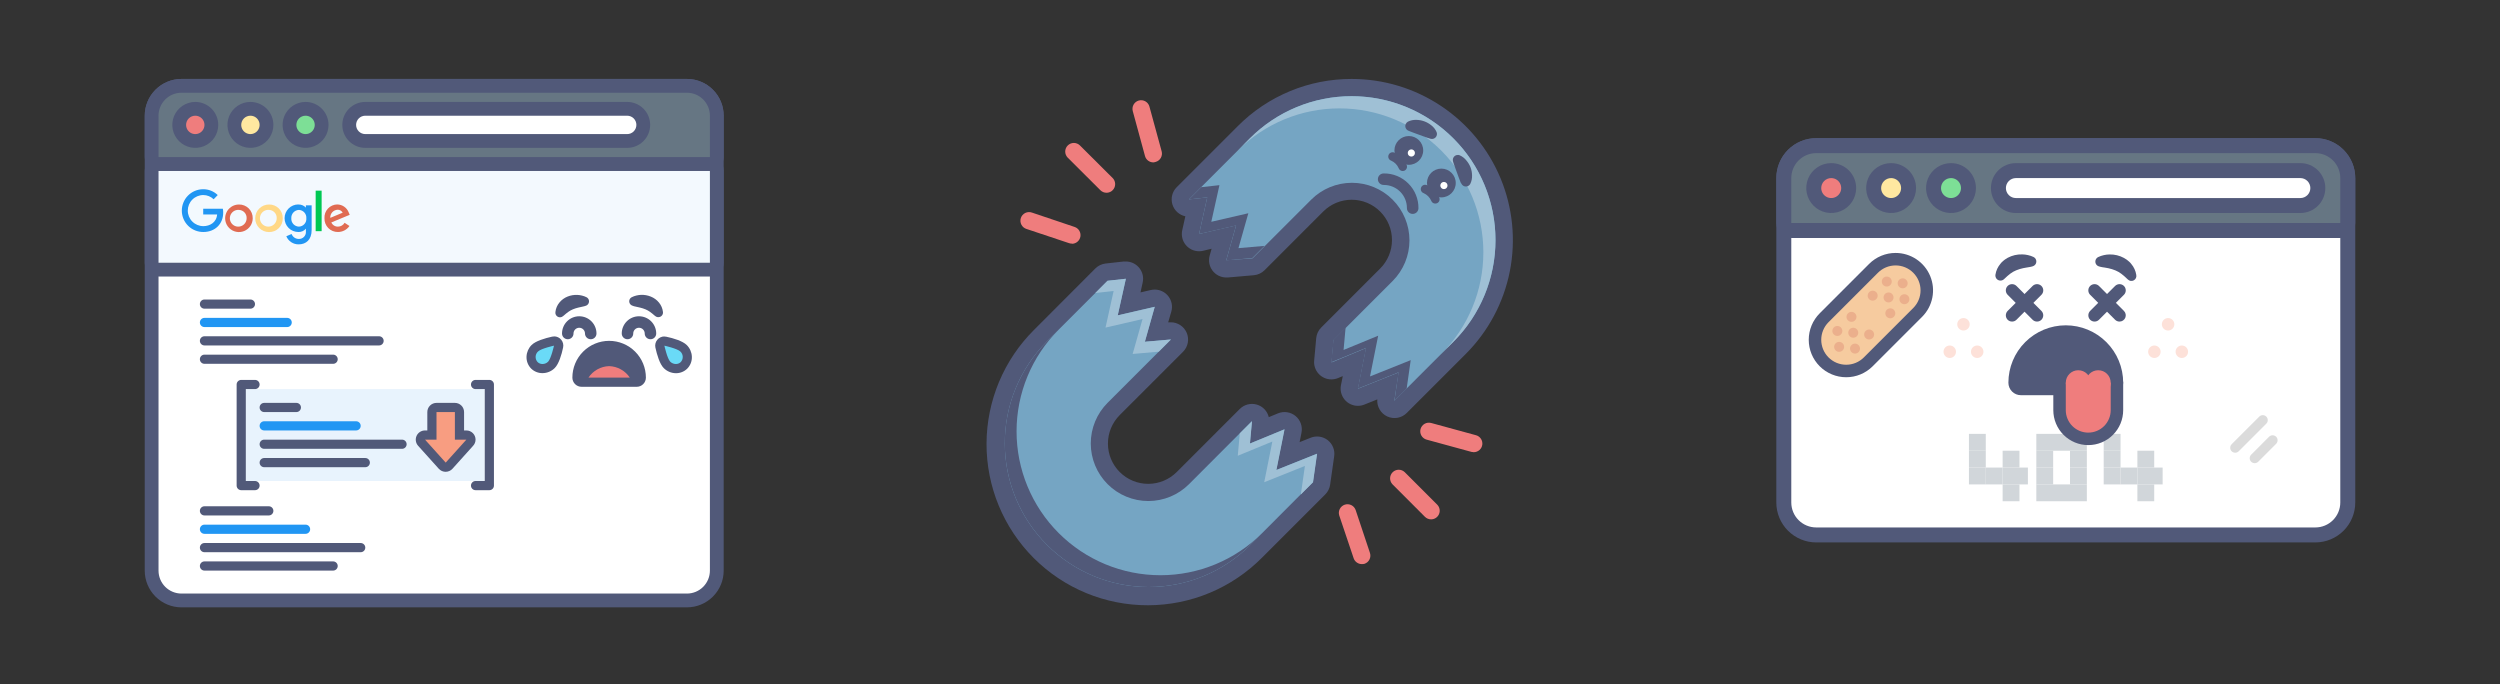 <svg width="760" height="208" viewBox="0 0 760 208" fill="none" xmlns="http://www.w3.org/2000/svg">
<rect x="0" y="0" width="760" height="208" fill="#333333" stroke="none"/>
<mask id="mask0" mask-type="alpha" maskUnits="userSpaceOnUse" x="0" y="0" width="760" height="208">
<rect width="760" height="208" fill="#C4C4C4"/>
</mask>
<g mask="url(#mask0)">
<path d="M423.905 124.476C423.499 124.476 423.098 124.384 422.733 124.205C422.239 123.959 421.836 123.564 421.58 123.075C421.324 122.587 421.229 122.03 421.307 121.485L421.902 117.312L413.749 120.575C413.441 120.702 413.111 120.768 412.778 120.767C412.385 120.775 411.996 120.694 411.638 120.532C411.281 120.369 410.965 120.128 410.713 119.826C410.461 119.525 410.28 119.171 410.183 118.79C410.086 118.41 410.076 118.012 410.153 117.627L411.667 110.069L405.683 112.527C405.27 112.695 404.82 112.754 404.377 112.7C403.934 112.646 403.513 112.48 403.152 112.217C402.791 111.954 402.503 111.604 402.316 111.199C402.128 110.794 402.047 110.348 402.079 109.903L402.692 103.106C402.748 102.494 403.017 101.921 403.453 101.487L421.438 83.485C424.053 80.661 425.472 76.934 425.397 73.087C425.321 69.239 423.757 65.571 421.033 62.852C418.309 60.134 414.637 58.577 410.789 58.51C406.942 58.442 403.218 59.869 400.4 62.49L382.554 80.335C382.119 80.773 381.542 81.042 380.927 81.097L373.002 81.735H372.775C372.37 81.734 371.971 81.639 371.609 81.459C371.248 81.278 370.932 81.016 370.689 80.693C370.445 80.371 370.279 79.996 370.203 79.599C370.128 79.201 370.146 78.792 370.255 78.402L372.005 72.06L365.112 73.687C364.68 73.786 364.231 73.774 363.805 73.653C363.379 73.531 362.992 73.304 362.677 72.993C362.363 72.681 362.133 72.295 362.008 71.87C361.883 71.446 361.867 70.996 361.962 70.564L363.642 63.015L361.726 63.225H361.429C360.914 63.219 360.413 63.063 359.987 62.775C359.561 62.486 359.229 62.079 359.032 61.604C358.835 61.129 358.783 60.606 358.881 60.101C358.979 59.596 359.223 59.131 359.583 58.764L378.137 40.201C386.837 31.501 398.637 26.613 410.941 26.613C423.245 26.613 435.045 31.501 443.745 40.201C452.445 48.901 457.332 60.701 457.332 73.005C457.332 85.309 452.445 97.109 443.745 105.809L425.768 123.724C425.522 123.966 425.231 124.157 424.911 124.286C424.592 124.415 424.25 124.48 423.905 124.476V124.476Z" fill="#75A5C3"/>
<path d="M410.915 29.249C419.563 29.254 428.017 31.823 435.205 36.632C442.394 41.441 447.996 48.273 451.303 56.264C454.61 64.256 455.473 73.049 453.784 81.531C452.094 90.013 447.928 97.804 441.811 103.919L423.87 121.852L425.191 113.227L412.822 118.178L415.288 105.809L404.791 110.183L405.412 103.377L423.354 85.435C426.634 82.154 428.477 77.703 428.476 73.063C428.475 68.423 426.631 63.973 423.349 60.692C420.068 57.412 415.617 55.569 410.977 55.57C406.337 55.571 401.887 57.415 398.606 60.697L380.761 78.542L372.775 79.111L375.775 68.508L364.525 71.133L367.001 59.997L361.437 60.618L379.991 42.055C384.048 37.989 388.868 34.764 394.175 32.566C399.482 30.369 405.171 29.241 410.915 29.249V29.249ZM410.915 24C404.48 23.984 398.106 25.243 392.162 27.706C386.217 30.168 380.82 33.785 376.282 38.346L357.72 56.909C357.052 57.577 356.577 58.413 356.345 59.329C356.113 60.245 356.132 61.206 356.401 62.112C356.67 63.017 357.178 63.834 357.872 64.474C358.566 65.115 359.42 65.557 360.344 65.753L359.399 69.996C359.229 70.763 359.233 71.559 359.412 72.324C359.59 73.09 359.938 73.805 360.43 74.418C360.922 75.031 361.546 75.526 362.255 75.866C362.963 76.206 363.739 76.382 364.525 76.381C364.923 76.381 365.319 76.337 365.706 76.25L368.331 75.612L367.745 77.685C367.525 78.464 367.488 79.283 367.637 80.078C367.786 80.873 368.117 81.623 368.604 82.27C369.091 82.916 369.721 83.441 370.444 83.803C371.168 84.166 371.965 84.356 372.775 84.359C372.926 84.368 373.078 84.368 373.229 84.359L381.155 83.668C382.387 83.564 383.542 83.028 384.418 82.155L402.254 64.31C404.551 62.013 407.666 60.722 410.915 60.722C414.163 60.722 417.278 62.013 419.575 64.31C421.872 66.606 423.162 69.722 423.162 72.97C423.162 76.218 421.872 79.333 419.575 81.63L401.642 99.572C400.774 100.44 400.239 101.586 400.129 102.808L399.508 109.605C399.44 110.334 399.526 111.068 399.76 111.762C399.994 112.455 400.37 113.092 400.864 113.632C401.358 114.171 401.96 114.601 402.63 114.895C403.3 115.188 404.024 115.338 404.756 115.335C405.444 115.336 406.125 115.199 406.759 114.933L408.203 114.338L407.652 117.093C407.499 117.855 407.517 118.642 407.705 119.396C407.893 120.15 408.247 120.853 408.74 121.454C409.233 122.055 409.853 122.539 410.556 122.871C411.259 123.203 412.027 123.375 412.804 123.374C413.47 123.375 414.129 123.247 414.746 122.998L418.7 121.415C418.613 122.486 418.858 123.558 419.4 124.486C419.942 125.415 420.757 126.154 421.733 126.604C422.709 127.054 423.799 127.194 424.858 127.005C425.916 126.815 426.89 126.305 427.649 125.544L445.582 107.611C452.429 100.757 457.09 92.027 458.977 82.525C460.863 73.022 459.889 63.174 456.178 54.225C452.468 45.276 446.187 37.628 438.13 32.248C430.074 26.868 420.602 23.998 410.915 24V24Z" fill="#515979"/>
<g style="mix-blend-mode:soft-light">
<g style="mix-blend-mode:soft-light">
<path d="M379.493 64.826L368.234 67.424L370.71 56.288L365.147 56.909L361.438 60.618L367.001 59.997L364.525 71.133L375.775 68.543L372.775 79.146L380.7 78.463L384.418 74.746L376.492 75.437L379.493 64.826Z" fill="#515979"/>
</g>
</g>
<g style="mix-blend-mode:soft-light">
<g style="mix-blend-mode:soft-light">
<path d="M416.487 114.434L418.962 102.056L408.448 106.386L409.06 99.589L405.351 103.298L404.73 110.104L415.245 105.774L412.778 118.143L425.147 113.192L423.905 121.852L427.623 118.143L428.856 109.483L416.487 114.434Z" fill="#515979"/>
</g>
</g>
<path d="M441.811 42.055C433.609 33.853 422.484 29.245 410.884 29.245C399.284 29.245 388.159 33.853 379.956 42.055L376.247 45.773C384.45 37.566 395.577 32.953 407.18 32.95C418.783 32.947 429.913 37.553 438.12 45.756C446.327 53.958 450.94 65.085 450.943 76.688C450.946 88.292 446.34 99.421 438.137 107.628L441.811 103.919C445.874 99.858 449.097 95.035 451.296 89.728C453.494 84.421 454.626 78.732 454.626 72.987C454.626 67.243 453.494 61.554 451.296 56.247C449.097 50.939 445.874 46.117 441.811 42.055Z" fill="#9FC0D5"/>
<path d="M349.086 181.205C339.914 181.21 330.946 178.494 323.318 173.401C315.69 168.308 309.744 161.067 306.232 152.594C302.721 144.12 301.801 134.796 303.59 125.8C305.379 116.804 309.796 108.541 316.282 102.056L334.836 83.485C335.257 83.063 335.809 82.798 336.402 82.732L341.965 82.111H342.262C342.631 82.112 342.995 82.19 343.331 82.341C343.667 82.492 343.968 82.711 344.213 82.986C344.492 83.298 344.692 83.671 344.797 84.076C344.902 84.481 344.909 84.905 344.817 85.313L343.251 92.381L350.45 90.728C350.893 90.626 351.355 90.641 351.791 90.771C352.226 90.901 352.62 91.143 352.935 91.471C353.248 91.8 353.47 92.204 353.581 92.644C353.691 93.084 353.685 93.545 353.565 93.982L351.596 100.98L355.734 100.621H355.961C356.473 100.627 356.971 100.781 357.396 101.066C357.821 101.351 358.153 101.754 358.352 102.225C358.551 102.696 358.608 103.215 358.515 103.718C358.423 104.221 358.186 104.686 357.833 105.056L338.588 124.301C337.074 125.648 335.85 127.289 334.993 129.126C334.135 130.962 333.662 132.954 333.602 134.98C333.543 137.005 333.898 139.022 334.646 140.905C335.394 142.789 336.519 144.5 337.952 145.933C339.385 147.366 341.095 148.491 342.979 149.239C344.862 149.986 346.879 150.341 348.905 150.282C350.93 150.222 352.923 149.749 354.759 148.892C356.595 148.034 358.237 146.811 359.583 145.296L378.758 126.121C379.002 125.876 379.293 125.682 379.613 125.55C379.932 125.418 380.275 125.35 380.621 125.351C381.006 125.353 381.385 125.44 381.732 125.605C382.221 125.835 382.628 126.21 382.895 126.68C383.163 127.15 383.279 127.691 383.228 128.229L383.009 130.722L389.518 128.045C389.834 127.914 390.172 127.846 390.515 127.844C391.123 127.848 391.712 128.058 392.186 128.439C392.548 128.745 392.82 129.143 392.974 129.591C393.128 130.039 393.158 130.521 393.06 130.985L391.538 138.604L399.411 135.455C399.721 135.334 400.05 135.272 400.382 135.271C400.76 135.267 401.134 135.345 401.479 135.499C401.824 135.654 402.132 135.881 402.381 136.165C402.63 136.449 402.815 136.783 402.923 137.145C403.031 137.507 403.059 137.889 403.007 138.263L401.773 146.923C401.693 147.486 401.432 148.008 401.03 148.41L381.846 167.629C377.553 171.944 372.448 175.366 366.825 177.696C361.202 180.027 355.172 181.219 349.086 181.205V181.205Z" fill="#75A5C3"/>
<path d="M342.263 84.744L339.787 95.871L351.036 93.247L348.036 103.893L355.961 103.202L336.716 122.447C333.436 125.729 331.593 130.179 331.594 134.819C331.595 137.117 332.048 139.392 332.927 141.514C333.807 143.637 335.096 145.565 336.721 147.19C338.346 148.814 340.275 150.103 342.398 150.981C344.52 151.86 346.796 152.312 349.093 152.312C353.733 152.311 358.183 150.467 361.464 147.185L380.577 128.037L379.956 134.842L390.454 130.512L387.978 142.882L400.347 137.939L399.114 146.599L379.991 165.774C371.777 173.917 360.67 178.475 349.104 178.45C337.537 178.424 326.451 173.818 318.271 165.639C310.092 157.46 305.486 146.374 305.461 134.807C305.436 123.24 309.993 112.134 318.136 103.919L336.69 85.357L342.263 84.744V84.744ZM342.263 79.496H342.131C341.956 79.487 341.781 79.487 341.606 79.496L336.113 80.108C334.928 80.239 333.824 80.77 332.981 81.613L314.427 100.201C309.841 104.742 306.198 110.144 303.706 116.096C301.214 122.049 299.923 128.436 299.906 134.889C299.89 141.343 301.149 147.736 303.611 153.701C306.073 159.666 309.689 165.086 314.252 169.65C318.815 174.213 324.235 177.83 330.2 180.293C336.165 182.756 342.557 184.015 349.011 184C355.464 183.984 361.851 182.694 367.804 180.203C373.757 177.712 379.159 174.069 383.7 169.483L402.875 150.308C403.68 149.504 404.202 148.46 404.362 147.334L405.596 138.674C405.724 137.764 405.611 136.836 405.267 135.984C404.924 135.131 404.363 134.384 403.641 133.816C402.918 133.248 402.059 132.88 401.149 132.749C400.24 132.617 399.312 132.727 398.458 133.067L395.081 134.414L395.65 131.544C395.836 130.613 395.767 129.649 395.449 128.755C395.13 127.86 394.576 127.068 393.843 126.464C393.11 125.86 392.228 125.466 391.289 125.324C390.35 125.182 389.39 125.297 388.512 125.657L385.712 126.812C385.495 125.904 385.039 125.071 384.392 124.398C383.745 123.726 382.93 123.238 382.032 122.984C381.134 122.731 380.184 122.722 379.281 122.958C378.378 123.195 377.554 123.667 376.895 124.328L357.72 143.503C355.423 145.799 352.308 147.09 349.059 147.09C345.811 147.09 342.696 145.799 340.399 143.503C338.102 141.206 336.812 138.091 336.812 134.842C336.812 131.594 338.102 128.479 340.399 126.182L359.644 106.937C360.377 106.203 360.876 105.268 361.079 104.251C361.281 103.233 361.177 102.179 360.78 101.22C360.383 100.262 359.711 99.442 358.849 98.866C357.986 98.289 356.973 97.98 355.935 97.98H355.48H355.13L356.084 94.708C356.304 93.928 356.341 93.107 356.191 92.311C356.041 91.514 355.708 90.763 355.219 90.116C354.73 89.47 354.098 88.945 353.372 88.584C352.647 88.222 351.847 88.034 351.036 88.033C350.639 88.034 350.243 88.078 349.856 88.165L346.715 88.891L347.336 86.056C347.445 85.627 347.501 85.187 347.502 84.744C347.502 83.361 346.957 82.034 345.984 81.051C345.011 80.069 343.689 79.51 342.306 79.496H342.263Z" fill="#515979"/>
<path d="M336.078 99.589L347.327 96.991L344.327 107.602L352.252 106.911L355.961 103.202L348.036 103.893L351.036 93.282L339.787 95.871L342.263 84.744L336.69 85.357L332.981 89.074L338.545 88.453L336.078 99.589Z" fill="#9FC0D5"/>
<path d="M400.4 137.939L388.031 142.881L390.506 130.512L379.991 134.842L380.612 128.037L376.895 131.746L376.282 138.551L386.797 134.221L384.321 146.599L396.691 141.648L395.457 150.308L399.166 146.599L400.4 137.939Z" fill="#9FC0D5"/>
<g style="mix-blend-mode:soft-light">
<g style="mix-blend-mode:soft-light">
<path d="M321.845 162.056C313.643 153.854 309.035 142.729 309.035 131.129C309.035 119.529 313.643 108.404 321.845 100.201L318.136 103.919C309.993 112.134 305.436 123.24 305.461 134.807C305.486 146.374 310.092 157.46 318.271 165.639C326.451 173.818 337.537 178.424 349.104 178.45C360.67 178.475 371.777 173.917 379.991 165.774L383.7 162.056C375.498 170.259 364.373 174.867 352.773 174.867C341.173 174.867 330.048 170.259 321.845 162.056V162.056Z" fill="#515979"/>
</g>
</g>
<path d="M429.451 65.027C428.987 65.027 428.542 64.843 428.214 64.514C427.886 64.186 427.701 63.741 427.701 63.277C427.708 62.354 427.532 61.438 427.184 60.583C426.835 59.728 426.321 58.95 425.67 58.295C425.02 57.639 424.246 57.119 423.393 56.764C422.541 56.409 421.627 56.227 420.703 56.227H420.624C420.16 56.227 419.715 56.042 419.387 55.714C419.059 55.386 418.875 54.941 418.875 54.477C418.875 54.013 419.059 53.568 419.387 53.24C419.715 52.912 420.16 52.728 420.624 52.728C422.019 52.704 423.403 52.964 424.695 53.49C425.986 54.016 427.158 54.798 428.139 55.789C429.128 56.774 429.909 57.947 430.436 59.24C430.964 60.532 431.226 61.917 431.209 63.312C431.2 63.772 431.01 64.209 430.681 64.53C430.352 64.851 429.91 65.029 429.451 65.027Z" fill="#515979"/>
<path d="M434.551 42.082C433.991 41.924 433.501 41.732 433.002 41.548L431.489 40.997L429.976 40.446C429.468 40.271 428.979 40.096 428.445 39.86L428.112 39.72C427.746 39.555 427.458 39.253 427.313 38.878C427.167 38.503 427.175 38.086 427.334 37.717C427.474 37.398 427.718 37.136 428.025 36.973C428.812 36.592 429.68 36.408 430.553 36.439C432.226 36.462 433.842 37.051 435.137 38.11C435.825 38.645 436.369 39.342 436.72 40.14C436.83 40.404 436.864 40.695 436.816 40.978C436.768 41.261 436.641 41.525 436.45 41.738C436.259 41.952 436.011 42.108 435.736 42.187C435.46 42.267 435.168 42.266 434.892 42.187L434.551 42.082Z" fill="#515979"/>
<path d="M444.042 55.492C443.815 54.967 443.64 54.468 443.456 53.961L442.905 52.456L442.354 50.943C442.17 50.436 441.986 49.946 441.82 49.395L441.724 49.045C441.668 48.854 441.649 48.654 441.67 48.456C441.691 48.259 441.751 48.067 441.846 47.892C441.941 47.718 442.069 47.563 442.224 47.438C442.379 47.314 442.557 47.22 442.747 47.164C443.081 47.062 443.441 47.081 443.762 47.217C444.564 47.569 445.264 48.116 445.8 48.809C446.337 49.438 446.763 50.154 447.06 50.926C447.349 51.701 447.5 52.521 447.506 53.349C447.542 54.223 447.358 55.092 446.973 55.877C446.788 56.235 446.468 56.505 446.085 56.628C445.701 56.751 445.284 56.717 444.926 56.533C444.616 56.373 444.371 56.11 444.235 55.789L444.042 55.492Z" fill="#515979"/>
<path d="M436.318 61.886C436.047 61.887 435.782 61.803 435.561 61.646C435.34 61.489 435.174 61.268 435.084 61.012C434.636 59.986 433.818 59.168 432.793 58.72C432.63 58.662 432.48 58.574 432.352 58.458C432.224 58.343 432.12 58.203 432.045 58.048C431.971 57.892 431.928 57.724 431.919 57.552C431.91 57.379 431.935 57.207 431.992 57.045C432.05 56.882 432.138 56.732 432.254 56.604C432.369 56.476 432.508 56.372 432.664 56.297C432.819 56.223 432.988 56.18 433.16 56.171C433.332 56.162 433.505 56.187 433.667 56.244C434.548 56.596 435.348 57.123 436.019 57.794C436.689 58.465 437.217 59.265 437.569 60.146C437.683 60.474 437.663 60.834 437.512 61.148C437.361 61.461 437.092 61.702 436.764 61.816C436.621 61.866 436.47 61.89 436.318 61.886Z" fill="#515979"/>
<path d="M438.172 60.006C440.588 60.006 442.546 58.047 442.546 55.632C442.546 53.216 440.588 51.258 438.172 51.258C435.757 51.258 433.799 53.216 433.799 55.632C433.799 58.047 435.757 60.006 438.172 60.006Z" fill="#515979"/>
<path d="M438.951 57.495C439.555 57.495 440.044 57.006 440.044 56.402C440.044 55.798 439.555 55.308 438.951 55.308C438.347 55.308 437.857 55.798 437.857 56.402C437.857 57.006 438.347 57.495 438.951 57.495Z" fill="white"/>
<path d="M426.424 51.993C426.154 51.991 425.891 51.906 425.67 51.749C425.449 51.593 425.282 51.373 425.191 51.118C424.749 50.094 423.932 49.277 422.908 48.835C422.579 48.719 422.311 48.477 422.16 48.163C422.01 47.849 421.991 47.488 422.107 47.16C422.223 46.831 422.465 46.563 422.779 46.413C423.093 46.263 423.454 46.243 423.782 46.359C424.659 46.709 425.455 47.233 426.121 47.901C426.787 48.569 427.31 49.366 427.658 50.243C427.773 50.573 427.752 50.934 427.602 51.249C427.451 51.564 427.182 51.806 426.853 51.923C426.714 51.967 426.57 51.991 426.424 51.993V51.993Z" fill="#515979"/>
<path d="M428.279 50.103C430.694 50.103 432.653 48.145 432.653 45.729C432.653 43.314 430.694 41.356 428.279 41.356C425.863 41.356 423.905 43.314 423.905 45.729C423.905 48.145 425.863 50.103 428.279 50.103Z" fill="#515979"/>
<path d="M429.048 47.602C429.652 47.602 430.142 47.112 430.142 46.508C430.142 45.904 429.652 45.415 429.048 45.415C428.445 45.415 427.955 45.904 427.955 46.508C427.955 47.112 428.445 47.602 429.048 47.602Z" fill="white"/>
<path d="M448.031 137.467C447.798 137.467 447.566 137.438 447.34 137.379L433.737 133.661C433.399 133.576 433.082 133.424 432.803 133.215C432.525 133.006 432.291 132.743 432.115 132.442C431.939 132.141 431.824 131.808 431.778 131.463C431.732 131.118 431.756 130.766 431.847 130.43C431.938 130.094 432.095 129.779 432.309 129.504C432.524 129.229 432.79 129 433.094 128.829C433.398 128.658 433.733 128.55 434.079 128.51C434.425 128.47 434.776 128.499 435.111 128.596L448.722 132.314C449.332 132.484 449.86 132.869 450.209 133.398C450.558 133.926 450.703 134.563 450.619 135.191C450.535 135.819 450.227 136.395 449.751 136.813C449.275 137.231 448.664 137.463 448.031 137.467V137.467Z" fill="#EF7D7D"/>
<path d="M414.011 171.486C413.465 171.49 412.932 171.324 412.485 171.01C412.038 170.697 411.7 170.252 411.518 169.737L407.144 156.747C406.924 156.085 406.975 155.364 407.287 154.74C407.599 154.117 408.145 153.643 408.806 153.422C409.468 153.202 410.189 153.253 410.813 153.565C411.436 153.877 411.91 154.423 412.13 155.085L416.461 168.075C416.57 168.402 416.614 168.748 416.59 169.092C416.566 169.437 416.474 169.773 416.319 170.082C416.165 170.391 415.951 170.666 415.69 170.892C415.429 171.118 415.126 171.29 414.798 171.399C414.542 171.465 414.276 171.495 414.011 171.486Z" fill="#EF7D7D"/>
<path d="M435.041 157.884C434.345 157.883 433.678 157.606 433.186 157.114L423.293 147.212C422.829 146.714 422.577 146.056 422.589 145.376C422.601 144.696 422.876 144.048 423.357 143.567C423.838 143.086 424.486 142.811 425.166 142.799C425.846 142.787 426.504 143.039 427.002 143.503L436.895 153.396C437.265 153.763 437.517 154.231 437.62 154.741C437.723 155.252 437.671 155.781 437.473 156.262C437.274 156.743 436.936 157.154 436.503 157.443C436.07 157.732 435.561 157.885 435.041 157.884V157.884Z" fill="#EF7D7D"/>
<path d="M350.608 49.368C350.033 49.368 349.474 49.178 349.017 48.829C348.561 48.48 348.231 47.99 348.08 47.435L344.362 33.78C344.179 33.108 344.27 32.391 344.615 31.787C344.96 31.182 345.532 30.74 346.203 30.556C346.875 30.373 347.592 30.464 348.196 30.81C348.801 31.155 349.244 31.726 349.427 32.398L353.145 46.009C353.327 46.681 353.234 47.397 352.888 48.001C352.542 48.605 351.97 49.046 351.299 49.228C351.076 49.305 350.843 49.352 350.608 49.368V49.368Z" fill="#EF7D7D"/>
<path d="M325.869 74.063C325.587 74.063 325.307 74.019 325.038 73.932L312.048 69.602C311.715 69.498 311.406 69.329 311.139 69.104C310.872 68.879 310.653 68.603 310.494 68.292C310.335 67.982 310.239 67.642 310.213 67.294C310.187 66.946 310.23 66.597 310.341 66.266C310.451 65.935 310.627 65.629 310.857 65.367C311.087 65.104 311.367 64.89 311.681 64.738C311.995 64.585 312.336 64.496 312.684 64.477C313.032 64.457 313.381 64.507 313.71 64.624L326.7 68.998C327.288 69.198 327.785 69.6 328.105 70.132C328.424 70.664 328.545 71.292 328.445 71.904C328.346 72.516 328.032 73.074 327.561 73.477C327.089 73.88 326.49 74.104 325.869 74.107V74.063Z" fill="#EF7D7D"/>
<path d="M336.384 58.597C335.69 58.599 335.023 58.325 334.53 57.836L324.592 47.934C324.1 47.441 323.824 46.773 323.825 46.076C323.826 45.38 324.104 44.712 324.597 44.221C325.09 43.729 325.758 43.453 326.454 43.454C327.151 43.454 327.818 43.732 328.31 44.225L338.239 54.118C338.605 54.486 338.855 54.953 338.956 55.462C339.057 55.971 339.005 56.498 338.806 56.977C338.608 57.456 338.272 57.866 337.841 58.154C337.41 58.443 336.903 58.597 336.384 58.597V58.597Z" fill="#EF7D7D"/>
<path d="M703.862 44.276H552.138C546.691 44.276 542.276 48.691 542.276 54.138V152.759C542.276 158.205 546.691 162.621 552.138 162.621H703.862C709.309 162.621 713.724 158.205 713.724 152.759V54.138C713.724 48.691 709.309 44.276 703.862 44.276Z" fill="white"/>
<path d="M703.862 46.552C705.874 46.552 707.804 47.351 709.226 48.774C710.649 50.196 711.448 52.126 711.448 54.138V152.759C711.448 154.771 710.649 156.7 709.226 158.123C707.804 159.546 705.874 160.345 703.862 160.345H552.138C550.126 160.345 548.196 159.546 546.774 158.123C545.351 156.7 544.552 154.771 544.552 152.759V54.138C544.552 52.126 545.351 50.196 546.774 48.774C548.196 47.351 550.126 46.552 552.138 46.552H703.862ZM703.862 42H552.138C548.919 42 545.831 43.279 543.555 45.555C541.279 47.831 540 50.919 540 54.138V152.759C540 155.978 541.279 159.065 543.555 161.341C545.831 163.618 548.919 164.897 552.138 164.897H703.862C707.081 164.897 710.169 163.618 712.445 161.341C714.721 159.065 716 155.978 716 152.759V54.138C716 50.919 714.721 47.831 712.445 45.555C710.169 43.279 707.081 42 703.862 42V42Z" fill="#515979"/>
<path d="M544.552 70.069C543.948 70.069 543.369 69.829 542.942 69.402C542.516 68.976 542.276 68.397 542.276 67.793V54.138C542.276 51.522 543.315 49.014 545.164 47.164C547.014 45.315 549.522 44.276 552.138 44.276H703.862C706.478 44.276 708.986 45.315 710.836 47.164C712.685 49.014 713.724 51.522 713.724 54.138V67.793C713.724 68.397 713.484 68.976 713.058 69.402C712.631 69.829 712.052 70.069 711.448 70.069H544.552Z" fill="#667683"/>
<path d="M703.862 46.552C705.874 46.552 707.804 47.351 709.226 48.774C710.649 50.196 711.448 52.126 711.448 54.138V67.793H544.552V54.138C544.552 52.126 545.351 50.196 546.774 48.774C548.196 47.351 550.126 46.552 552.138 46.552H703.862ZM703.862 42H552.138C548.919 42 545.831 43.279 543.555 45.555C541.279 47.831 540 50.919 540 54.138V67.793C540 69 540.48 70.158 541.333 71.012C542.187 71.865 543.345 72.345 544.552 72.345H711.448C712.655 72.345 713.813 71.865 714.667 71.012C715.52 70.158 716 69 716 67.793V54.138C716 50.919 714.721 47.831 712.445 45.555C710.169 43.279 707.081 42 703.862 42V42Z" fill="#515979"/>
<path d="M612.828 62.483C611.419 62.483 610.068 61.923 609.073 60.927C608.077 59.931 607.517 58.581 607.517 57.172C607.517 55.764 608.077 54.413 609.073 53.417C610.068 52.422 611.419 51.862 612.828 51.862H699.31C700.719 51.862 702.069 52.422 703.065 53.417C704.061 54.413 704.621 55.764 704.621 57.172C704.621 58.581 704.061 59.931 703.065 60.927C702.069 61.923 700.719 62.483 699.31 62.483H612.828Z" fill="white"/>
<path d="M699.31 54.138C700.115 54.138 700.887 54.458 701.456 55.027C702.025 55.596 702.345 56.368 702.345 57.172C702.345 57.977 702.025 58.749 701.456 59.318C700.887 59.887 700.115 60.207 699.31 60.207H612.828C612.023 60.207 611.251 59.887 610.682 59.318C610.113 58.749 609.793 57.977 609.793 57.172C609.793 56.368 610.113 55.596 610.682 55.027C611.251 54.458 612.023 54.138 612.828 54.138H699.31ZM699.31 49.586H612.828C610.816 49.586 608.886 50.385 607.463 51.808C606.041 53.231 605.241 55.16 605.241 57.172C605.241 59.184 606.041 61.114 607.463 62.537C608.886 63.959 610.816 64.759 612.828 64.759H699.31C701.322 64.759 703.252 63.959 704.675 62.537C706.097 61.114 706.897 59.184 706.897 57.172C706.897 55.16 706.097 53.231 704.675 51.808C703.252 50.385 701.322 49.586 699.31 49.586Z" fill="#515979"/>
<path d="M556.69 62.483C559.623 62.483 562 60.105 562 57.172C562 54.24 559.623 51.862 556.69 51.862C553.757 51.862 551.379 54.24 551.379 57.172C551.379 60.105 553.757 62.483 556.69 62.483Z" fill="#EF7D7D"/>
<path d="M556.69 54.138C557.29 54.138 557.877 54.316 558.376 54.649C558.875 54.983 559.263 55.457 559.493 56.011C559.723 56.566 559.783 57.176 559.666 57.764C559.549 58.353 559.26 58.894 558.835 59.318C558.411 59.742 557.87 60.032 557.282 60.149C556.693 60.266 556.083 60.206 555.528 59.976C554.974 59.746 554.5 59.357 554.167 58.858C553.833 58.359 553.655 57.773 553.655 57.172C553.655 56.368 553.975 55.596 554.544 55.027C555.113 54.458 555.885 54.138 556.69 54.138V54.138ZM556.69 49.586C555.189 49.586 553.723 50.031 552.475 50.865C551.227 51.698 550.255 52.883 549.681 54.269C549.107 55.656 548.957 57.181 549.249 58.652C549.542 60.124 550.264 61.476 551.325 62.537C552.386 63.598 553.738 64.32 555.21 64.613C556.681 64.906 558.207 64.755 559.593 64.181C560.979 63.607 562.164 62.635 562.997 61.387C563.831 60.139 564.276 58.673 564.276 57.172C564.276 55.16 563.477 53.231 562.054 51.808C560.631 50.385 558.702 49.586 556.69 49.586Z" fill="#515979"/>
<path d="M574.897 62.483C577.829 62.483 580.207 60.105 580.207 57.172C580.207 54.24 577.829 51.862 574.897 51.862C571.964 51.862 569.586 54.24 569.586 57.172C569.586 60.105 571.964 62.483 574.897 62.483Z" fill="#FFE8A0"/>
<path d="M574.897 54.138C575.497 54.138 576.083 54.316 576.582 54.649C577.081 54.983 577.47 55.457 577.7 56.011C577.93 56.566 577.99 57.176 577.873 57.764C577.756 58.353 577.467 58.894 577.042 59.318C576.618 59.742 576.077 60.032 575.489 60.149C574.9 60.266 574.29 60.206 573.735 59.976C573.181 59.746 572.707 59.357 572.373 58.858C572.04 58.359 571.862 57.773 571.862 57.172C571.862 56.368 572.182 55.596 572.751 55.027C573.32 54.458 574.092 54.138 574.897 54.138V54.138ZM574.897 49.586C573.396 49.586 571.929 50.031 570.682 50.865C569.434 51.698 568.462 52.883 567.888 54.269C567.314 55.656 567.163 57.181 567.456 58.652C567.749 60.124 568.471 61.476 569.532 62.537C570.593 63.598 571.945 64.32 573.417 64.613C574.888 64.906 576.413 64.755 577.8 64.181C579.186 63.607 580.371 62.635 581.204 61.387C582.038 60.139 582.483 58.673 582.483 57.172C582.483 55.16 581.684 53.231 580.261 51.808C578.838 50.385 576.909 49.586 574.897 49.586V49.586Z" fill="#515979"/>
<path d="M593.103 62.483C596.036 62.483 598.414 60.105 598.414 57.172C598.414 54.24 596.036 51.862 593.103 51.862C590.171 51.862 587.793 54.24 587.793 57.172C587.793 60.105 590.171 62.483 593.103 62.483Z" fill="#7DDF96"/>
<path d="M593.103 54.138C593.704 54.138 594.29 54.316 594.789 54.649C595.288 54.983 595.677 55.457 595.907 56.011C596.137 56.566 596.197 57.176 596.08 57.764C595.963 58.353 595.674 58.894 595.249 59.318C594.825 59.742 594.284 60.032 593.695 60.149C593.107 60.266 592.497 60.206 591.942 59.976C591.388 59.746 590.914 59.357 590.58 58.858C590.247 58.359 590.069 57.773 590.069 57.172C590.069 56.368 590.389 55.596 590.958 55.027C591.527 54.458 592.299 54.138 593.103 54.138V54.138ZM593.103 49.586C591.603 49.586 590.136 50.031 588.889 50.865C587.641 51.698 586.669 52.883 586.095 54.269C585.52 55.656 585.37 57.181 585.663 58.652C585.956 60.124 586.678 61.476 587.739 62.537C588.8 63.598 590.152 64.32 591.623 64.613C593.095 64.906 594.62 64.755 596.007 64.181C597.393 63.607 598.578 62.635 599.411 61.387C600.245 60.139 600.69 58.673 600.69 57.172C600.69 55.16 599.89 53.231 598.468 51.808C597.045 50.385 595.115 49.586 593.103 49.586Z" fill="#515979"/>
<path d="M561.241 112.779C559.372 112.774 557.546 112.216 555.992 111.175C554.439 110.135 553.228 108.658 552.511 106.932C551.795 105.205 551.604 103.305 551.965 101.47C552.325 99.636 553.219 97.948 554.535 96.621L569.586 81.57C571.39 79.924 573.759 79.038 576.2 79.095C578.641 79.152 580.966 80.149 582.69 81.877C584.415 83.606 585.406 85.933 585.458 88.374C585.51 90.815 584.618 93.182 582.968 94.982L567.948 110.003C567.069 110.886 566.024 111.586 564.873 112.063C563.721 112.539 562.487 112.783 561.241 112.779V112.779Z" fill="#F6CB9F"/>
<path d="M576.262 80.69C578.274 80.69 580.203 81.49 581.625 82.912V82.912C583.048 84.335 583.847 86.264 583.847 88.276C583.847 90.287 583.048 92.217 581.625 93.639L566.605 108.66C565.182 110.082 563.253 110.881 561.241 110.881C559.23 110.881 557.301 110.082 555.878 108.66V108.66C554.456 107.237 553.657 105.308 553.657 103.297C553.657 101.285 554.456 99.356 555.878 97.933L570.899 82.912C572.321 81.49 574.25 80.69 576.262 80.69V80.69ZM576.262 76.897C574.767 76.893 573.286 77.186 571.905 77.757C570.523 78.329 569.269 79.168 568.213 80.227L553.192 95.248C551.058 97.382 549.858 100.278 549.858 103.297C549.858 106.316 551.058 109.211 553.192 111.346C555.327 113.48 558.222 114.68 561.241 114.68C564.26 114.68 567.156 113.48 569.29 111.346L584.311 96.325C585.903 94.734 586.988 92.705 587.428 90.497C587.867 88.289 587.642 86.001 586.78 83.921C585.918 81.841 584.459 80.063 582.587 78.813C580.714 77.562 578.513 76.896 576.262 76.897V76.897Z" fill="#515979"/>
<path d="M573.577 87.108C574.415 87.108 575.094 86.428 575.094 85.59C575.094 84.752 574.415 84.073 573.577 84.073C572.739 84.073 572.059 84.752 572.059 85.59C572.059 86.428 572.739 87.108 573.577 87.108Z" fill="#EBAF8C"/>
<path d="M578.94 92.479C579.778 92.479 580.457 91.799 580.457 90.962C580.457 90.124 579.778 89.444 578.94 89.444C578.102 89.444 577.423 90.124 577.423 90.962C577.423 91.799 578.102 92.479 578.94 92.479Z" fill="#EBAF8C"/>
<path d="M574.115 91.94C574.953 91.94 575.632 91.261 575.632 90.423C575.632 89.585 574.953 88.906 574.115 88.906C573.277 88.906 572.598 89.585 572.598 90.423C572.598 91.261 573.277 91.94 574.115 91.94Z" fill="#EBAF8C"/>
<path d="M578.409 87.646C579.247 87.646 579.926 86.967 579.926 86.129C579.926 85.291 579.247 84.612 578.409 84.612C577.571 84.612 576.892 85.291 576.892 86.129C576.892 86.967 577.571 87.646 578.409 87.646Z" fill="#EBAF8C"/>
<path d="M569.29 91.401C570.128 91.401 570.808 90.722 570.808 89.884C570.808 89.046 570.128 88.367 569.29 88.367C568.452 88.367 567.773 89.046 567.773 89.884C567.773 90.722 568.452 91.401 569.29 91.401Z" fill="#EBAF8C"/>
<path d="M574.654 96.765C575.492 96.765 576.171 96.085 576.171 95.248C576.171 94.41 575.492 93.73 574.654 93.73C573.816 93.73 573.137 94.41 573.137 95.248C573.137 96.085 573.816 96.765 574.654 96.765Z" fill="#EBAF8C"/>
<path d="M562.85 97.842C563.688 97.842 564.367 97.163 564.367 96.325C564.367 95.487 563.688 94.808 562.85 94.808C562.012 94.808 561.332 95.487 561.332 96.325C561.332 97.163 562.012 97.842 562.85 97.842Z" fill="#EBAF8C"/>
<path d="M568.213 103.206C569.051 103.206 569.73 102.526 569.73 101.688C569.73 100.85 569.051 100.171 568.213 100.171C567.375 100.171 566.696 100.85 566.696 101.688C566.696 102.526 567.375 103.206 568.213 103.206Z" fill="#EBAF8C"/>
<path d="M563.388 102.667C564.226 102.667 564.906 101.988 564.906 101.15C564.906 100.312 564.226 99.632 563.388 99.632C562.55 99.632 561.871 100.312 561.871 101.15C561.871 101.988 562.55 102.667 563.388 102.667Z" fill="#EBAF8C"/>
<path d="M559.094 106.961C559.932 106.961 560.612 106.281 560.612 105.444C560.612 104.606 559.932 103.926 559.094 103.926C558.257 103.926 557.577 104.606 557.577 105.444C557.577 106.281 558.257 106.961 559.094 106.961Z" fill="#EBAF8C"/>
<path d="M558.556 102.128C559.394 102.128 560.073 101.449 560.073 100.611C560.073 99.773 559.394 99.094 558.556 99.094C557.718 99.094 557.039 99.773 557.039 100.611C557.039 101.449 557.718 102.128 558.556 102.128Z" fill="#EBAF8C"/>
<path d="M563.927 107.492C564.765 107.492 565.444 106.812 565.444 105.974C565.444 105.136 564.765 104.457 563.927 104.457C563.089 104.457 562.41 105.136 562.41 105.974C562.41 106.812 563.089 107.492 563.927 107.492Z" fill="#EBAF8C"/>
<path d="M596.897 100.482C597.944 100.482 598.793 99.633 598.793 98.585C598.793 97.538 597.944 96.689 596.897 96.689C595.849 96.689 595 97.538 595 98.585C595 99.633 595.849 100.482 596.897 100.482Z" fill="#FDE1D9"/>
<path d="M601.069 108.827C602.116 108.827 602.966 107.978 602.966 106.93C602.966 105.883 602.116 105.034 601.069 105.034C600.022 105.034 599.172 105.883 599.172 106.93C599.172 107.978 600.022 108.827 601.069 108.827Z" fill="#FDE1D9"/>
<path d="M592.724 108.827C593.772 108.827 594.621 107.978 594.621 106.93C594.621 105.883 593.772 105.034 592.724 105.034C591.677 105.034 590.828 105.883 590.828 106.93C590.828 107.978 591.677 108.827 592.724 108.827Z" fill="#FDE1D9"/>
<path d="M659.103 100.482C660.151 100.482 661 99.633 661 98.585C661 97.538 660.151 96.689 659.103 96.689C658.056 96.689 657.207 97.538 657.207 98.585C657.207 99.633 658.056 100.482 659.103 100.482Z" fill="#FDE1D9"/>
<path d="M663.276 108.827C664.323 108.827 665.172 107.978 665.172 106.93C665.172 105.883 664.323 105.034 663.276 105.034C662.228 105.034 661.379 105.883 661.379 106.93C661.379 107.978 662.228 108.827 663.276 108.827Z" fill="#FDE1D9"/>
<path d="M654.931 108.827C655.978 108.827 656.828 107.978 656.828 106.93C656.828 105.883 655.978 105.034 654.931 105.034C653.884 105.034 653.034 105.883 653.034 106.93C653.034 107.978 653.884 108.827 654.931 108.827Z" fill="#FDE1D9"/>
<path d="M614.345 118.241C613.842 118.241 613.359 118.042 613.004 117.686C612.648 117.33 612.448 116.848 612.448 116.345C612.448 112.22 614.087 108.265 617.003 105.348C619.92 102.432 623.875 100.793 628 100.793C632.125 100.793 636.08 102.432 638.997 105.348C641.913 108.265 643.552 112.22 643.552 116.345C643.552 116.848 643.352 117.33 642.996 117.686C642.641 118.042 642.158 118.241 641.655 118.241H614.345Z" fill="#515979"/>
<path d="M628 102.69C631.622 102.69 635.095 104.128 637.656 106.689C640.217 109.25 641.655 112.723 641.655 116.345H614.345C614.345 112.723 615.784 109.25 618.344 106.689C620.905 104.128 624.378 102.69 628 102.69V102.69ZM628 98.897C623.372 98.897 618.934 100.735 615.662 104.007C612.39 107.279 610.552 111.717 610.552 116.345C610.552 117.351 610.951 118.316 611.663 119.027C612.374 119.738 613.339 120.138 614.345 120.138H641.655C642.661 120.138 643.626 119.738 644.337 119.027C645.049 118.316 645.448 117.351 645.448 116.345C645.448 111.717 643.61 107.279 640.338 104.007C637.066 100.735 632.628 98.897 628 98.897V98.897Z" fill="#515979"/>
<path d="M617.448 81.092C617.106 81.19 616.628 81.221 616.234 81.304C615.839 81.388 615.415 81.448 615.028 81.524C614.301 81.679 613.59 81.9 612.903 82.184C612.276 82.44 611.684 82.776 611.143 83.186C610.53 83.654 609.947 84.16 609.399 84.703L609.163 84.915C608.855 85.185 608.452 85.322 608.043 85.296C607.634 85.271 607.251 85.085 606.979 84.779C606.828 84.604 606.717 84.399 606.655 84.178C606.592 83.956 606.578 83.724 606.615 83.496C606.804 82.275 607.329 81.129 608.132 80.189C608.319 79.93 608.538 79.695 608.784 79.491C609.027 79.286 609.255 79.051 609.543 78.869C609.831 78.687 610.081 78.52 610.355 78.361C611.713 77.637 613.239 77.283 614.777 77.337C615.357 77.346 615.934 77.417 616.499 77.549C617.083 77.676 617.651 77.869 618.191 78.126C618.469 78.259 618.7 78.474 618.853 78.743C619.006 79.011 619.073 79.32 619.046 79.627C619.019 79.934 618.898 80.226 618.701 80.464C618.503 80.701 618.238 80.873 617.941 80.955L617.448 81.092Z" fill="#515979"/>
<path d="M637.862 78.141C638.402 77.885 638.97 77.691 639.554 77.564C640.119 77.432 640.696 77.361 641.276 77.352C642.813 77.313 644.333 77.679 645.683 78.414C645.957 78.573 646.23 78.748 646.495 78.922C646.761 79.097 646.988 79.339 647.254 79.544C647.5 79.748 647.719 79.983 647.906 80.242C648.709 81.183 649.234 82.328 649.423 83.55C649.498 83.87 649.467 84.205 649.334 84.506C649.202 84.807 648.975 85.056 648.688 85.217C648.402 85.378 648.071 85.441 647.745 85.398C647.419 85.354 647.116 85.206 646.882 84.976L646.639 84.756C646.091 84.213 645.508 83.707 644.894 83.239C644.344 82.816 643.739 82.469 643.097 82.207C642.41 81.923 641.699 81.702 640.972 81.547C640.586 81.471 640.214 81.388 639.766 81.327C639.319 81.266 638.894 81.213 638.552 81.114L638.105 80.993C637.717 80.888 637.386 80.634 637.185 80.285C636.985 79.937 636.931 79.523 637.035 79.134C637.094 78.919 637.198 78.719 637.34 78.547C637.483 78.376 637.661 78.237 637.862 78.141Z" fill="#515979"/>
<path d="M644.333 97.759C644.084 97.76 643.837 97.711 643.606 97.616C643.376 97.521 643.167 97.381 642.99 97.205L635.404 89.619C635.048 89.263 634.848 88.779 634.848 88.276C634.848 87.772 635.048 87.289 635.404 86.933C635.76 86.577 636.243 86.377 636.747 86.377C637.251 86.377 637.734 86.577 638.09 86.933L645.676 94.519C645.942 94.785 646.123 95.123 646.196 95.491C646.27 95.859 646.232 96.241 646.089 96.588C645.945 96.935 645.701 97.232 645.389 97.44C645.076 97.648 644.709 97.759 644.333 97.759V97.759Z" fill="#515979"/>
<path d="M636.747 97.759C636.498 97.76 636.251 97.711 636.02 97.616C635.79 97.521 635.58 97.381 635.404 97.205C635.051 96.847 634.853 96.365 634.853 95.862C634.853 95.359 635.051 94.877 635.404 94.519L642.99 86.933C643.346 86.577 643.83 86.377 644.333 86.377C644.837 86.377 645.32 86.577 645.676 86.933C646.032 87.289 646.232 87.772 646.232 88.276C646.232 88.779 646.032 89.263 645.676 89.619L638.09 97.205C637.913 97.381 637.704 97.521 637.474 97.616C637.243 97.711 636.996 97.76 636.747 97.759V97.759Z" fill="#515979"/>
<path d="M619.253 97.759C619.004 97.76 618.757 97.711 618.526 97.616C618.296 97.521 618.087 97.381 617.91 97.205L610.324 89.619C609.968 89.263 609.768 88.779 609.768 88.276C609.768 87.772 609.968 87.289 610.324 86.933C610.68 86.577 611.163 86.377 611.667 86.377C612.171 86.377 612.654 86.577 613.01 86.933L620.596 94.519C620.949 94.877 621.147 95.359 621.147 95.862C621.147 96.365 620.949 96.847 620.596 97.205C620.42 97.381 620.21 97.521 619.98 97.616C619.749 97.711 619.502 97.76 619.253 97.759Z" fill="#515979"/>
<path d="M611.667 97.759C611.418 97.76 611.171 97.711 610.94 97.616C610.71 97.521 610.5 97.381 610.324 97.205C609.971 96.847 609.773 96.365 609.773 95.862C609.773 95.359 609.971 94.877 610.324 94.519L617.91 86.933C618.087 86.757 618.296 86.617 618.526 86.522C618.757 86.426 619.004 86.377 619.253 86.377C619.502 86.377 619.749 86.426 619.98 86.522C620.21 86.617 620.42 86.757 620.596 86.933C620.772 87.109 620.912 87.319 621.008 87.549C621.103 87.78 621.152 88.026 621.152 88.276C621.152 88.525 621.103 88.772 621.008 89.003C620.912 89.233 620.772 89.442 620.596 89.619L613.01 97.205C612.833 97.381 612.624 97.521 612.394 97.616C612.163 97.711 611.916 97.76 611.667 97.759V97.759Z" fill="#515979"/>
<path d="M613.92 137.017H608.799V142.138H613.92V137.017Z" fill="#D1D6DA"/>
<path d="M603.679 137.017H598.558V142.138H603.679V137.017Z" fill="#D1D6DA"/>
<path d="M603.679 131.897H598.558V137.017H603.679V131.897Z" fill="#D1D6DA"/>
<path d="M603.679 142.138H598.558V147.259H603.679V142.138Z" fill="#D1D6DA"/>
<path d="M608.799 142.138H603.679V147.259H608.799V142.138Z" fill="#D1D6DA"/>
<path d="M616.477 142.138H608.799V147.259H616.477V142.138Z" fill="#D1D6DA"/>
<path d="M613.92 147.259H608.799V152.379H613.92V147.259Z" fill="#D1D6DA"/>
<path d="M634.403 137.017H629.282V142.138H634.403V137.017Z" fill="#D1D6DA"/>
<path d="M624.161 137.017H619.041V142.138H624.161V137.017Z" fill="#D1D6DA"/>
<path d="M624.161 142.138H619.041V147.259H624.161V142.138Z" fill="#D1D6DA"/>
<path d="M634.403 147.259H619.041V152.379H634.403V147.259Z" fill="#D1D6DA"/>
<path d="M634.403 131.897H619.041V137.017H634.403V131.897Z" fill="#D1D6DA"/>
<path d="M634.403 142.138H629.282V147.259H634.403V142.138Z" fill="#D1D6DA"/>
<path d="M654.885 137.017H649.765V142.138H654.885V137.017Z" fill="#D1D6DA"/>
<path d="M644.644 137.017H639.523V142.138H644.644V137.017Z" fill="#D1D6DA"/>
<path d="M644.644 131.897H639.523V137.017H644.644V131.897Z" fill="#D1D6DA"/>
<path d="M644.644 142.138H639.523V147.259H644.644V142.138Z" fill="#D1D6DA"/>
<path d="M649.765 142.138H644.644V147.259H649.765V142.138Z" fill="#D1D6DA"/>
<path d="M657.442 142.138H649.765V147.259H657.442V142.138Z" fill="#D1D6DA"/>
<path d="M654.885 147.259H649.765V152.379H654.885V147.259Z" fill="#D1D6DA"/>
<path d="M634.828 133.414C632.514 133.412 630.297 132.492 628.661 130.856C627.025 129.221 626.105 127.003 626.103 124.69V116.345C626.103 115.842 626.303 115.359 626.659 115.004C627.015 114.648 627.497 114.448 628 114.448H641.655C642.158 114.448 642.641 114.648 642.996 115.004C643.352 115.359 643.552 115.842 643.552 116.345V124.69C643.55 127.003 642.63 129.221 640.994 130.856C639.359 132.492 637.141 133.412 634.828 133.414V133.414Z" fill="#EF7D7D"/>
<path d="M641.655 116.345V124.69C641.655 126.5 640.936 128.237 639.655 129.518C638.375 130.798 636.638 131.517 634.828 131.517C633.017 131.517 631.28 130.798 630 129.518C628.719 128.237 628 126.5 628 124.69V116.345H641.655ZM641.655 112.552H628C626.994 112.552 626.029 112.951 625.318 113.663C624.607 114.374 624.207 115.339 624.207 116.345V124.69C624.207 127.506 625.326 130.208 627.318 132.2C629.309 134.191 632.011 135.31 634.828 135.31C637.644 135.31 640.346 134.191 642.338 132.2C644.329 130.208 645.448 127.506 645.448 124.69V116.345C645.448 115.339 645.049 114.374 644.337 113.663C643.626 112.951 642.661 112.552 641.655 112.552Z" fill="#515979"/>
<path d="M631.793 120.138C633.888 120.138 635.586 118.44 635.586 116.345C635.586 114.25 633.888 112.552 631.793 112.552C629.698 112.552 628 114.25 628 116.345C628 118.44 629.698 120.138 631.793 120.138Z" fill="#EF7D7D"/>
<path d="M637.862 120.138C639.957 120.138 641.655 118.44 641.655 116.345C641.655 114.25 639.957 112.552 637.862 112.552C635.767 112.552 634.069 114.25 634.069 116.345C634.069 118.44 635.767 120.138 637.862 120.138Z" fill="#EF7D7D"/>
<path d="M685.42 140.81C685.12 140.811 684.827 140.722 684.578 140.556C684.328 140.39 684.133 140.153 684.018 139.876C683.903 139.6 683.872 139.295 683.93 139.001C683.988 138.707 684.131 138.436 684.343 138.223L689.797 132.769C689.938 132.628 690.106 132.516 690.29 132.44C690.474 132.364 690.671 132.324 690.871 132.324C691.07 132.324 691.268 132.364 691.452 132.44C691.636 132.516 691.803 132.628 691.944 132.769C692.085 132.91 692.197 133.077 692.273 133.261C692.35 133.446 692.389 133.643 692.389 133.842C692.389 134.042 692.35 134.239 692.273 134.423C692.197 134.608 692.085 134.775 691.944 134.916L686.49 140.37C686.205 140.653 685.821 140.811 685.42 140.81Z" fill="#DBDBDB"/>
<path d="M679.495 137.632C679.195 137.632 678.902 137.543 678.653 137.377C678.403 137.211 678.209 136.975 678.093 136.698C677.978 136.421 677.947 136.116 678.005 135.822C678.063 135.528 678.207 135.258 678.418 135.045L686.763 126.7C686.901 126.548 687.069 126.426 687.256 126.34C687.443 126.255 687.645 126.209 687.851 126.204C688.056 126.199 688.26 126.236 688.451 126.313C688.642 126.39 688.815 126.504 688.96 126.65C689.105 126.795 689.219 126.969 689.295 127.16C689.371 127.351 689.407 127.555 689.402 127.761C689.397 127.966 689.349 128.169 689.264 128.355C689.178 128.542 689.055 128.709 688.902 128.847L680.557 137.192C680.275 137.472 679.893 137.63 679.495 137.632Z" fill="#DBDBDB"/>
<path d="M208.825 26.095H55.175C50.16 26.095 46.095 30.16 46.095 35.175V173.46C46.095 178.475 50.16 182.54 55.175 182.54H208.825C213.84 182.54 217.905 178.475 217.905 173.46V35.175C217.905 30.16 213.84 26.095 208.825 26.095Z" fill="white"/>
<path d="M208.825 28.191C210.678 28.191 212.454 28.926 213.764 30.236C215.074 31.546 215.81 33.322 215.81 35.175V173.46C215.81 175.313 215.074 177.089 213.764 178.399C212.454 179.709 210.678 180.444 208.825 180.444H55.175C53.322 180.444 51.546 179.709 50.236 178.399C48.926 177.089 48.191 175.313 48.191 173.46V35.175C48.191 33.322 48.926 31.546 50.236 30.236C51.546 28.926 53.322 28.191 55.175 28.191H208.825ZM208.825 24H55.175C52.211 24 49.369 25.177 47.273 27.273C45.177 29.369 44 32.211 44 35.175V173.46C44 176.424 45.177 179.266 47.273 181.362C49.369 183.458 52.211 184.635 55.175 184.635H208.825C211.789 184.635 214.631 183.458 216.727 181.362C218.823 179.266 220 176.424 220 173.46V35.175C220 32.211 218.823 29.369 216.727 27.273C214.631 25.177 211.789 24 208.825 24V24Z" fill="#515979"/>
<path d="M215.81 49.841H48.191C47.033 49.841 46.095 50.779 46.095 51.937V79.873C46.095 81.03 47.033 81.968 48.191 81.968H215.81C216.967 81.968 217.905 81.03 217.905 79.873V51.937C217.905 50.779 216.967 49.841 215.81 49.841Z" fill="#F3F9FE"/>
<path d="M215.81 51.936V79.873H48.191V51.936H215.81ZM215.81 47.746H48.191C47.079 47.746 46.013 48.188 45.227 48.973C44.441 49.759 44 50.825 44 51.936V79.873C44 80.984 44.441 82.05 45.227 82.836C46.013 83.622 47.079 84.063 48.191 84.063H215.81C216.921 84.063 217.987 83.622 218.773 82.836C219.559 82.05 220 80.984 220 79.873V51.936C220 50.825 219.559 49.759 218.773 48.973C217.987 48.188 216.921 47.746 215.81 47.746Z" fill="#515979"/>
<path d="M48.191 49.841C47.635 49.841 47.102 49.62 46.709 49.228C46.316 48.835 46.095 48.302 46.095 47.746V35.175C46.095 32.767 47.052 30.457 48.755 28.755C50.457 27.052 52.767 26.095 55.175 26.095H208.825C211.233 26.095 213.543 27.052 215.245 28.755C216.948 30.457 217.905 32.767 217.905 35.175V47.746C217.905 48.302 217.684 48.835 217.291 49.228C216.898 49.62 216.365 49.841 215.81 49.841H48.191Z" fill="#667683"/>
<path d="M208.825 28.191C210.678 28.191 212.454 28.926 213.764 30.236C215.074 31.546 215.81 33.322 215.81 35.175V47.746H48.191V35.175C48.191 33.322 48.926 31.546 50.236 30.236C51.546 28.926 53.322 28.191 55.175 28.191H208.825ZM208.825 24H55.175C52.211 24 49.369 25.177 47.273 27.273C45.177 29.369 44 32.211 44 35.175V47.746C44 48.857 44.441 49.923 45.227 50.709C46.013 51.495 47.079 51.937 48.191 51.937H215.81C216.921 51.937 217.987 51.495 218.773 50.709C219.559 49.923 220 48.857 220 47.746V35.175C220 32.211 218.823 29.369 216.727 27.273C214.631 25.177 211.789 24 208.825 24V24Z" fill="#515979"/>
<path d="M111.048 42.857C109.751 42.857 108.507 42.342 107.591 41.425C106.674 40.508 106.159 39.265 106.159 37.968C106.159 36.672 106.674 35.428 107.591 34.511C108.507 33.594 109.751 33.079 111.048 33.079H190.667C191.963 33.079 193.207 33.594 194.124 34.511C195.04 35.428 195.556 36.672 195.556 37.968C195.556 39.265 195.04 40.508 194.124 41.425C193.207 42.342 191.963 42.857 190.667 42.857H111.048Z" fill="white"/>
<path d="M190.667 35.175C191.408 35.175 192.118 35.469 192.642 35.993C193.166 36.517 193.46 37.227 193.46 37.968C193.46 38.709 193.166 39.42 192.642 39.944C192.118 40.468 191.408 40.762 190.667 40.762H111.048C110.307 40.762 109.596 40.468 109.072 39.944C108.548 39.42 108.254 38.709 108.254 37.968C108.254 37.227 108.548 36.517 109.072 35.993C109.596 35.469 110.307 35.175 111.048 35.175H190.667ZM190.667 30.984H111.048C109.195 30.984 107.419 31.72 106.109 33.03C104.799 34.34 104.063 36.116 104.063 37.968C104.063 39.821 104.799 41.597 106.109 42.907C107.419 44.217 109.195 44.952 111.048 44.952H190.667C192.519 44.952 194.295 44.217 195.605 42.907C196.915 41.597 197.651 39.821 197.651 37.968C197.651 36.116 196.915 34.34 195.605 33.03C194.295 31.72 192.519 30.984 190.667 30.984Z" fill="#515979"/>
<path d="M59.365 42.857C62.065 42.857 64.254 40.668 64.254 37.968C64.254 35.268 62.065 33.079 59.365 33.079C56.665 33.079 54.476 35.268 54.476 37.968C54.476 40.668 56.665 42.857 59.365 42.857Z" fill="#EF7D7D"/>
<path d="M59.365 35.175C59.918 35.175 60.458 35.339 60.917 35.645C61.377 35.952 61.735 36.389 61.946 36.899C62.157 37.41 62.213 37.971 62.105 38.513C61.997 39.055 61.731 39.553 61.34 39.944C60.95 40.334 60.452 40.6 59.91 40.708C59.368 40.816 58.806 40.761 58.296 40.549C57.785 40.338 57.349 39.98 57.042 39.52C56.735 39.061 56.571 38.521 56.571 37.968C56.571 37.227 56.866 36.517 57.39 35.993C57.914 35.469 58.624 35.175 59.365 35.175V35.175ZM59.365 30.984C57.984 30.984 56.633 31.394 55.485 32.161C54.336 32.929 53.441 34.019 52.913 35.295C52.384 36.572 52.246 37.976 52.515 39.331C52.785 40.686 53.45 41.93 54.427 42.907C55.403 43.883 56.648 44.549 58.002 44.818C59.357 45.088 60.762 44.949 62.038 44.421C63.314 43.892 64.405 42.997 65.172 41.848C65.94 40.7 66.349 39.35 66.349 37.968C66.349 36.116 65.613 34.34 64.304 33.03C62.994 31.72 61.217 30.984 59.365 30.984Z" fill="#515979"/>
<path d="M76.127 42.857C78.827 42.857 81.016 40.668 81.016 37.968C81.016 35.268 78.827 33.079 76.127 33.079C73.427 33.079 71.238 35.268 71.238 37.968C71.238 40.668 73.427 42.857 76.127 42.857Z" fill="#FFE8A0"/>
<path d="M76.127 35.175C76.68 35.175 77.22 35.339 77.679 35.645C78.138 35.952 78.496 36.389 78.708 36.899C78.919 37.41 78.975 37.971 78.867 38.513C78.759 39.055 78.493 39.553 78.102 39.944C77.712 40.334 77.214 40.6 76.672 40.708C76.13 40.816 75.568 40.761 75.058 40.549C74.547 40.338 74.111 39.98 73.804 39.52C73.497 39.061 73.333 38.521 73.333 37.968C73.333 37.227 73.628 36.517 74.152 35.993C74.675 35.469 75.386 35.175 76.127 35.175V35.175ZM76.127 30.984C74.746 30.984 73.395 31.394 72.247 32.161C71.098 32.929 70.203 34.019 69.674 35.295C69.146 36.572 69.008 37.976 69.277 39.331C69.546 40.686 70.212 41.93 71.189 42.907C72.165 43.883 73.41 44.549 74.764 44.818C76.119 45.088 77.523 44.949 78.8 44.421C80.076 43.892 81.167 42.997 81.934 41.848C82.701 40.7 83.111 39.35 83.111 37.968C83.111 36.116 82.375 34.34 81.066 33.03C79.756 31.72 77.979 30.984 76.127 30.984V30.984Z" fill="#515979"/>
<path d="M92.889 42.857C95.589 42.857 97.778 40.668 97.778 37.968C97.778 35.268 95.589 33.079 92.889 33.079C90.189 33.079 88 35.268 88 37.968C88 40.668 90.189 42.857 92.889 42.857Z" fill="#7DDF96"/>
<path d="M92.889 35.175C93.441 35.175 93.981 35.339 94.441 35.645C94.9 35.952 95.258 36.389 95.47 36.899C95.681 37.41 95.737 37.971 95.629 38.513C95.521 39.055 95.255 39.553 94.864 39.944C94.474 40.334 93.976 40.6 93.434 40.708C92.892 40.816 92.33 40.761 91.82 40.549C91.309 40.338 90.873 39.98 90.566 39.52C90.259 39.061 90.095 38.521 90.095 37.968C90.095 37.227 90.39 36.517 90.913 35.993C91.437 35.469 92.148 35.175 92.889 35.175V35.175ZM92.889 30.984C91.508 30.984 90.157 31.394 89.009 32.161C87.86 32.929 86.965 34.019 86.436 35.295C85.908 36.572 85.769 37.976 86.039 39.331C86.308 40.686 86.974 41.93 87.95 42.907C88.927 43.883 90.172 44.549 91.526 44.818C92.881 45.088 94.285 44.949 95.562 44.421C96.838 43.892 97.929 42.997 98.696 41.848C99.463 40.7 99.873 39.35 99.873 37.968C99.873 36.116 99.137 34.34 97.827 33.03C96.518 31.72 94.741 30.984 92.889 30.984Z" fill="#515979"/>
<path d="M76.127 91.048H62.159C61.387 91.048 60.762 91.673 60.762 92.444C60.762 93.216 61.387 93.841 62.159 93.841H76.127C76.898 93.841 77.524 93.216 77.524 92.444C77.524 91.673 76.898 91.048 76.127 91.048Z" fill="#515979"/>
<path d="M115.238 102.222H62.159C61.387 102.222 60.762 102.848 60.762 103.619C60.762 104.39 61.387 105.016 62.159 105.016H115.238C116.01 105.016 116.635 104.39 116.635 103.619C116.635 102.848 116.01 102.222 115.238 102.222Z" fill="#515979"/>
<path d="M101.27 107.81H62.159C61.387 107.81 60.762 108.435 60.762 109.206C60.762 109.978 61.387 110.603 62.159 110.603H101.27C102.041 110.603 102.667 109.978 102.667 109.206C102.667 108.435 102.041 107.81 101.27 107.81Z" fill="#515979"/>
<path d="M87.302 96.635H62.159C61.387 96.635 60.762 97.26 60.762 98.032C60.762 98.803 61.387 99.428 62.159 99.428H87.302C88.073 99.428 88.698 98.803 88.698 98.032C88.698 97.26 88.073 96.635 87.302 96.635Z" fill="#2196F3"/>
<path d="M81.714 153.905H62.159C61.387 153.905 60.762 154.53 60.762 155.302C60.762 156.073 61.387 156.698 62.159 156.698H81.714C82.486 156.698 83.111 156.073 83.111 155.302C83.111 154.53 82.486 153.905 81.714 153.905Z" fill="#515979"/>
<path d="M109.651 165.079H62.159C61.387 165.079 60.762 165.705 60.762 166.476C60.762 167.248 61.387 167.873 62.159 167.873H109.651C110.422 167.873 111.048 167.248 111.048 166.476C111.048 165.705 110.422 165.079 109.651 165.079Z" fill="#515979"/>
<path d="M101.27 170.667H62.159C61.387 170.667 60.762 171.292 60.762 172.063C60.762 172.835 61.387 173.46 62.159 173.46H101.27C102.041 173.46 102.667 172.835 102.667 172.063C102.667 171.292 102.041 170.667 101.27 170.667Z" fill="#515979"/>
<path d="M92.889 159.492H62.159C61.387 159.492 60.762 160.117 60.762 160.889C60.762 161.66 61.387 162.286 62.159 162.286H92.889C93.66 162.286 94.286 161.66 94.286 160.889C94.286 160.117 93.66 159.492 92.889 159.492Z" fill="#2196F3"/>
<path d="M67.746 63.446H61.775V65.206H66.007C65.797 67.686 63.737 68.747 61.816 68.747C60.562 68.747 59.36 68.249 58.473 67.362C57.586 66.476 57.088 65.273 57.088 64.019C57.088 62.765 57.586 61.562 58.473 60.676C59.36 59.789 60.562 59.291 61.816 59.291C62.987 59.303 64.109 59.763 64.952 60.576L66.189 59.298C64.994 58.139 63.389 57.501 61.726 57.524C60.872 57.53 60.028 57.705 59.241 58.037C58.455 58.37 57.742 58.855 57.142 59.463C56.543 60.071 56.069 60.791 55.749 61.583C55.428 62.374 55.266 63.221 55.272 64.075C55.279 64.929 55.453 65.773 55.786 66.559C56.119 67.346 56.603 68.059 57.211 68.658C57.82 69.258 58.54 69.731 59.331 70.052C60.123 70.373 60.97 70.535 61.824 70.528C65.316 70.528 67.851 68.147 67.851 64.62C67.859 64.226 67.823 63.833 67.746 63.446V63.446Z" fill="#2196F3"/>
<path d="M76.825 66.359C76.825 67.188 76.58 67.998 76.119 68.687C75.659 69.376 75.004 69.913 74.239 70.23C73.473 70.547 72.63 70.63 71.817 70.469C71.004 70.307 70.258 69.908 69.672 69.322C69.086 68.736 68.687 67.989 68.525 67.176C68.363 66.364 68.446 65.521 68.763 64.755C69.081 63.989 69.618 63.335 70.307 62.875C70.996 62.414 71.806 62.168 72.635 62.168C73.188 62.157 73.738 62.258 74.252 62.464C74.766 62.671 75.232 62.979 75.624 63.37C76.015 63.762 76.323 64.228 76.53 64.742C76.736 65.255 76.837 65.805 76.825 66.359V66.359ZM72.635 63.81C72.124 63.767 71.612 63.881 71.165 64.134C70.719 64.388 70.36 64.77 70.135 65.231C69.91 65.692 69.829 66.21 69.903 66.718C69.977 67.225 70.202 67.699 70.55 68.076C70.897 68.454 71.35 68.718 71.85 68.834C72.35 68.949 72.873 68.912 73.351 68.725C73.829 68.539 74.24 68.213 74.529 67.789C74.819 67.366 74.974 66.865 74.975 66.352C74.992 66.031 74.944 65.709 74.835 65.406C74.726 65.103 74.558 64.825 74.34 64.589C74.122 64.352 73.859 64.161 73.566 64.027C73.273 63.893 72.957 63.819 72.635 63.81V63.81Z" fill="#E06B52"/>
<path d="M85.961 66.359C85.973 66.912 85.873 67.463 85.667 67.977C85.461 68.491 85.153 68.958 84.761 69.35C84.369 69.741 83.902 70.049 83.388 70.256C82.874 70.462 82.324 70.562 81.77 70.549C80.659 70.549 79.593 70.108 78.807 69.322C78.021 68.536 77.58 67.47 77.58 66.359C77.58 65.247 78.021 64.181 78.807 63.396C79.593 62.61 80.659 62.168 81.77 62.168C82.324 62.155 82.875 62.254 83.389 62.46C83.904 62.666 84.371 62.974 84.763 63.366C85.155 63.758 85.463 64.225 85.669 64.739C85.875 65.254 85.974 65.805 85.961 66.359ZM81.77 63.803C81.259 63.762 80.747 63.876 80.302 64.131C79.857 64.385 79.499 64.768 79.275 65.229C79.051 65.691 78.971 66.209 79.046 66.716C79.121 67.223 79.347 67.696 79.695 68.073C80.042 68.45 80.496 68.713 80.995 68.828C81.495 68.943 82.018 68.905 82.495 68.718C82.973 68.531 83.383 68.205 83.672 67.782C83.962 67.358 84.117 66.858 84.117 66.345C84.133 66.025 84.085 65.706 83.976 65.404C83.868 65.103 83.7 64.827 83.484 64.591C83.268 64.355 83.007 64.165 82.716 64.03C82.425 63.896 82.111 63.821 81.791 63.81L81.77 63.803Z" fill="#FFD886"/>
<path d="M90.731 62.168C91.152 62.156 91.572 62.233 91.961 62.396C92.35 62.559 92.7 62.802 92.987 63.111V62.413H94.74V69.928C94.74 72.889 93.036 74.286 90.794 74.286C89.994 74.296 89.209 74.067 88.54 73.63C87.871 73.192 87.347 72.564 87.036 71.827L88.642 71.129C88.805 71.57 89.098 71.95 89.482 72.22C89.867 72.489 90.324 72.635 90.794 72.638C91.096 72.654 91.398 72.605 91.68 72.494C91.962 72.382 92.216 72.211 92.425 71.992C92.634 71.773 92.793 71.511 92.891 71.225C92.99 70.938 93.024 70.634 92.994 70.333V69.509C92.718 69.845 92.367 70.113 91.969 70.29C91.571 70.467 91.138 70.549 90.703 70.528C89.591 70.528 88.526 70.087 87.74 69.301C86.954 68.515 86.512 67.449 86.512 66.338C86.512 65.226 86.954 64.161 87.74 63.375C88.526 62.589 89.591 62.147 90.703 62.147L90.731 62.168ZM90.891 63.81C90.568 63.819 90.25 63.894 89.956 64.029C89.662 64.164 89.399 64.357 89.181 64.596C88.964 64.835 88.796 65.116 88.689 65.421C88.582 65.726 88.538 66.05 88.559 66.373C88.539 66.692 88.584 67.011 88.69 67.312C88.797 67.613 88.963 67.889 89.178 68.125C89.394 68.36 89.655 68.55 89.946 68.682C90.237 68.814 90.551 68.886 90.871 68.894C91.188 68.885 91.501 68.811 91.788 68.676C92.076 68.542 92.334 68.35 92.545 68.113C92.757 67.876 92.917 67.597 93.017 67.296C93.117 66.994 93.154 66.675 93.126 66.359C93.151 66.044 93.112 65.727 93.013 65.427C92.913 65.127 92.754 64.851 92.546 64.613C92.338 64.376 92.084 64.182 91.8 64.044C91.516 63.906 91.207 63.826 90.891 63.81V63.81Z" fill="#2196F3"/>
<path d="M102.527 62.154C103.288 62.163 104.029 62.403 104.652 62.84C105.275 63.277 105.752 63.893 106.019 64.606L106.312 65.304L100.725 67.623C100.901 68.016 101.19 68.347 101.557 68.574C101.923 68.8 102.348 68.912 102.778 68.894C103.182 68.887 103.576 68.776 103.923 68.572C104.271 68.367 104.56 68.076 104.762 67.728L106.236 68.698C105.845 69.263 105.323 69.725 104.715 70.044C104.107 70.363 103.43 70.529 102.743 70.528C102.194 70.538 101.649 70.436 101.141 70.228C100.632 70.02 100.172 69.71 99.787 69.318C99.403 68.925 99.103 68.459 98.905 67.946C98.707 67.434 98.616 66.887 98.637 66.338C98.605 65.804 98.681 65.269 98.862 64.765C99.043 64.261 99.324 63.8 99.688 63.408C100.052 63.016 100.492 62.703 100.982 62.486C101.471 62.269 101.999 62.154 102.534 62.147L102.527 62.154ZM100.432 66.219L104.175 64.655C104.029 64.375 103.806 64.142 103.533 63.984C103.26 63.826 102.947 63.748 102.632 63.761C102.323 63.774 102.021 63.849 101.742 63.98C101.462 64.111 101.212 64.296 101.004 64.525C100.797 64.753 100.637 65.021 100.534 65.312C100.431 65.603 100.387 65.911 100.404 66.219H100.432Z" fill="#E06B52"/>
<path d="M95.962 70.277H97.778V57.957H95.962V70.277Z" fill="#00C853"/>
<path d="M147.365 118.286H74.73V146.222H147.365V118.286Z" fill="#E8F3FD"/>
<path d="M90.095 122.476H80.317C79.546 122.476 78.921 123.102 78.921 123.873C78.921 124.644 79.546 125.27 80.317 125.27H90.095C90.867 125.27 91.492 124.644 91.492 123.873C91.492 123.102 90.867 122.476 90.095 122.476Z" fill="#515979"/>
<path d="M122.222 133.651H80.317C79.546 133.651 78.921 134.276 78.921 135.048C78.921 135.819 79.546 136.444 80.317 136.444H122.222C122.994 136.444 123.619 135.819 123.619 135.048C123.619 134.276 122.994 133.651 122.222 133.651Z" fill="#515979"/>
<path d="M111.048 139.238H80.317C79.546 139.238 78.921 139.863 78.921 140.635C78.921 141.406 79.546 142.032 80.317 142.032H111.048C111.819 142.032 112.444 141.406 112.444 140.635C112.444 139.863 111.819 139.238 111.048 139.238Z" fill="#515979"/>
<path d="M108.254 128.063H80.317C79.546 128.063 78.921 128.689 78.921 129.46C78.921 130.232 79.546 130.857 80.317 130.857H108.254C109.025 130.857 109.651 130.232 109.651 129.46C109.651 128.689 109.025 128.063 108.254 128.063Z" fill="#2196F3"/>
<path d="M205.445 112.056C204.429 112.047 203.458 111.638 202.742 110.918C201.653 109.828 200.863 106.678 200.57 105.372C200.519 105.142 200.527 104.904 200.593 104.678C200.659 104.452 200.781 104.246 200.947 104.08C201.078 103.951 201.233 103.848 201.403 103.779C201.573 103.709 201.755 103.674 201.939 103.675C202.039 103.662 202.14 103.662 202.239 103.675C203.545 103.961 206.695 104.751 207.785 105.84C208.472 106.518 208.876 107.432 208.916 108.396C208.942 108.878 208.866 109.36 208.693 109.81C208.519 110.26 208.253 110.668 207.91 111.008C207.255 111.659 206.368 112.023 205.445 112.021V112.056Z" fill="#6ADAF7"/>
<path d="M201.939 105.072C201.939 105.072 205.878 105.945 206.828 106.86C207.268 107.267 207.529 107.832 207.554 108.432C207.579 109.031 207.366 109.616 206.961 110.058C206.566 110.446 206.034 110.662 205.48 110.659C204.838 110.661 204.221 110.41 203.762 109.961C202.84 109.039 201.974 105.072 201.974 105.072H201.939ZM201.974 102.278C201.556 102.278 201.143 102.371 200.766 102.552C200.389 102.732 200.057 102.995 199.795 103.321C199.533 103.646 199.347 104.027 199.252 104.434C199.156 104.841 199.153 105.264 199.243 105.672C199.718 107.837 200.549 110.673 201.785 111.902C202.764 112.886 204.092 113.444 205.48 113.453C206.119 113.46 206.753 113.34 207.345 113.1C207.937 112.86 208.476 112.505 208.93 112.056C209.403 111.575 209.771 111.002 210.011 110.372C210.252 109.742 210.359 109.07 210.327 108.396C210.269 107.08 209.718 105.833 208.784 104.904C207.547 103.668 204.712 102.809 202.554 102.362C202.356 102.321 202.155 102.3 201.953 102.299L201.974 102.278Z" fill="#515979"/>
<path d="M164.909 112.056C163.983 112.059 163.094 111.695 162.437 111.043C161.769 110.341 161.407 109.402 161.431 108.433C161.455 107.464 161.862 106.544 162.563 105.875C163.652 104.785 166.809 103.996 168.108 103.71C168.21 103.696 168.313 103.696 168.415 103.71C168.784 103.71 169.138 103.855 169.4 104.115C169.567 104.281 169.689 104.487 169.754 104.713C169.82 104.938 169.828 105.177 169.777 105.407C169.484 106.713 168.695 109.863 167.612 110.952C166.889 111.658 165.919 112.054 164.909 112.056V112.056Z" fill="#6ADAF7"/>
<path d="M168.415 105.072C168.415 105.072 167.542 109.011 166.62 109.961C166.164 110.409 165.549 110.66 164.909 110.659C164.634 110.662 164.361 110.61 164.106 110.507C163.85 110.404 163.618 110.251 163.422 110.058C163.017 109.616 162.803 109.031 162.828 108.432C162.853 107.832 163.114 107.267 163.554 106.86C164.469 105.945 168.443 105.072 168.443 105.072H168.415ZM168.443 102.278C168.239 102.278 168.035 102.299 167.836 102.341C165.677 102.823 162.842 103.647 161.606 104.883C160.671 105.812 160.12 107.059 160.062 108.375C160.03 109.049 160.138 109.721 160.378 110.351C160.618 110.981 160.986 111.554 161.459 112.035C161.918 112.489 162.464 112.847 163.064 113.086C163.664 113.326 164.305 113.444 164.951 113.432C166.337 113.421 167.662 112.864 168.639 111.881C169.875 110.652 170.734 107.817 171.181 105.651C171.271 105.244 171.268 104.821 171.173 104.415C171.078 104.008 170.893 103.628 170.631 103.302C170.37 102.977 170.039 102.714 169.663 102.533C169.287 102.352 168.875 102.258 168.457 102.257L168.443 102.278Z" fill="#515979"/>
<path d="M197.742 103.13C197.278 103.13 196.834 102.946 196.507 102.619C196.179 102.291 195.996 101.847 195.996 101.384C195.996 100.921 195.812 100.477 195.484 100.15C195.157 99.822 194.713 99.638 194.25 99.638C193.786 99.638 193.342 99.822 193.015 100.15C192.687 100.477 192.503 100.921 192.503 101.384C192.503 101.847 192.32 102.291 191.992 102.619C191.665 102.946 191.221 103.13 190.757 103.13C190.294 103.13 189.85 102.946 189.523 102.619C189.195 102.291 189.011 101.847 189.011 101.384C189.011 99.995 189.563 98.663 190.546 97.68C191.528 96.698 192.86 96.146 194.25 96.146C195.639 96.146 196.971 96.698 197.953 97.68C198.936 98.663 199.488 99.995 199.488 101.384C199.489 101.614 199.444 101.841 199.357 102.053C199.269 102.266 199.141 102.459 198.978 102.621C198.816 102.783 198.623 102.912 198.411 102.999C198.199 103.087 197.971 103.131 197.742 103.13V103.13Z" fill="#515979"/>
<path d="M192.064 90.349C192.507 90.123 192.976 89.952 193.46 89.839C193.918 89.727 194.386 89.659 194.857 89.637C195.864 89.599 196.869 89.772 197.804 90.147C198.8 90.532 199.677 91.173 200.347 92.004C201.002 92.803 201.414 93.772 201.534 94.798C201.564 94.984 201.555 95.175 201.509 95.358C201.463 95.54 201.38 95.712 201.266 95.862C201.152 96.012 201.008 96.138 200.844 96.231C200.68 96.324 200.499 96.383 200.312 96.404C200.124 96.432 199.932 96.421 199.748 96.371C199.564 96.322 199.392 96.236 199.243 96.118L198.971 95.909C198.526 95.508 198.06 95.133 197.574 94.784C197.156 94.487 196.707 94.239 196.233 94.044C195.708 93.827 195.166 93.651 194.613 93.52C194.312 93.45 193.998 93.366 193.677 93.31C193.357 93.255 193.04 93.183 192.727 93.094L192.21 92.905C192.037 92.844 191.878 92.748 191.742 92.625C191.606 92.502 191.495 92.353 191.417 92.187C191.338 92.021 191.293 91.841 191.284 91.657C191.276 91.474 191.303 91.29 191.365 91.117C191.491 90.781 191.741 90.506 192.064 90.349Z" fill="#515979"/>
<path d="M179.583 103.13C179.12 103.13 178.676 102.946 178.348 102.619C178.021 102.291 177.837 101.847 177.837 101.384C177.837 100.921 177.653 100.477 177.325 100.15C176.998 99.822 176.554 99.638 176.091 99.638C175.628 99.638 175.184 99.822 174.856 100.15C174.529 100.477 174.345 100.921 174.345 101.384C174.345 101.847 174.161 102.291 173.833 102.619C173.506 102.946 173.062 103.13 172.599 103.13C172.136 103.13 171.692 102.946 171.364 102.619C171.037 102.291 170.853 101.847 170.853 101.384C170.853 99.995 171.405 98.663 172.387 97.68C173.369 96.698 174.702 96.146 176.091 96.146C177.48 96.146 178.812 96.698 179.795 97.68C180.777 98.663 181.329 99.995 181.329 101.384C181.33 101.614 181.285 101.841 181.198 102.053C181.11 102.266 180.982 102.459 180.82 102.621C180.657 102.783 180.464 102.912 180.252 102.999C180.04 103.087 179.812 103.131 179.583 103.13V103.13Z" fill="#515979"/>
<path d="M177.662 93.087C177.352 93.175 177.037 93.248 176.719 93.304C176.391 93.359 176.077 93.443 175.776 93.513C175.223 93.645 174.682 93.82 174.156 94.037C173.683 94.232 173.233 94.481 172.815 94.777C172.329 95.126 171.863 95.502 171.418 95.902L171.153 96.111C170.934 96.306 170.659 96.427 170.368 96.457C170.076 96.487 169.783 96.425 169.529 96.279C169.274 96.133 169.073 95.911 168.952 95.644C168.831 95.377 168.797 95.079 168.855 94.791C168.975 93.766 169.387 92.796 170.043 91.998C170.712 91.166 171.589 90.525 172.585 90.14C173.516 89.775 174.512 89.609 175.511 89.651C175.982 89.674 176.45 89.741 176.908 89.853C177.393 89.966 177.862 90.137 178.305 90.363C178.63 90.531 178.877 90.819 178.992 91.166C179.107 91.514 179.081 91.893 178.919 92.221C178.768 92.54 178.5 92.79 178.172 92.919L177.662 93.087Z" fill="#515979"/>
<path d="M176.796 116.19C176.426 116.19 176.07 116.043 175.808 115.781C175.547 115.519 175.399 115.164 175.399 114.794C175.399 112.2 176.43 109.713 178.263 107.88C180.097 106.046 182.584 105.016 185.177 105.016C187.77 105.016 190.257 106.046 192.091 107.88C193.925 109.713 194.955 112.2 194.955 114.794C194.955 115.164 194.808 115.519 194.546 115.781C194.284 116.043 193.929 116.19 193.558 116.19H176.796Z" fill="#515979"/>
<path d="M185.177 106.413C187.4 106.413 189.532 107.296 191.103 108.867C192.675 110.439 193.558 112.571 193.558 114.794H176.796C176.796 112.571 177.679 110.439 179.251 108.867C180.823 107.296 182.954 106.413 185.177 106.413ZM185.177 103.619C182.213 103.619 179.371 104.796 177.276 106.892C175.18 108.988 174.003 111.83 174.003 114.794C174.003 115.535 174.297 116.245 174.821 116.769C175.345 117.293 176.055 117.587 176.796 117.587H193.558C194.299 117.587 195.01 117.293 195.534 116.769C196.057 116.245 196.352 115.535 196.352 114.794C196.352 111.83 195.174 108.988 193.079 106.892C190.983 104.796 188.141 103.619 185.177 103.619Z" fill="#515979"/>
<path d="M185.177 111.302C183.926 111.339 182.703 111.675 181.609 112.283C180.516 112.89 179.583 113.751 178.891 114.794H191.463C190.77 113.753 189.837 112.892 188.744 112.285C187.65 111.677 186.427 111.34 185.177 111.302V111.302Z" fill="#EF7D7D"/>
<path d="M77.524 149.016H73.333C72.963 149.016 72.608 148.869 72.346 148.607C72.084 148.345 71.936 147.99 71.936 147.619V116.889C71.936 116.518 72.084 116.163 72.346 115.901C72.608 115.639 72.963 115.492 73.333 115.492H77.524C77.894 115.492 78.25 115.639 78.511 115.901C78.773 116.163 78.921 116.518 78.921 116.889C78.921 117.259 78.773 117.615 78.511 117.877C78.25 118.139 77.894 118.286 77.524 118.286H74.73V146.222H77.524C77.894 146.222 78.25 146.369 78.511 146.631C78.773 146.893 78.921 147.249 78.921 147.619C78.921 147.99 78.773 148.345 78.511 148.607C78.25 148.869 77.894 149.016 77.524 149.016Z" fill="#515979"/>
<path d="M148.762 149.016H144.571C144.201 149.016 143.846 148.869 143.584 148.607C143.322 148.345 143.175 147.99 143.175 147.619C143.175 147.249 143.322 146.893 143.584 146.631C143.846 146.369 144.201 146.222 144.571 146.222H147.365V118.286H144.571C144.201 118.286 143.846 118.139 143.584 117.877C143.322 117.615 143.175 117.259 143.175 116.889C143.175 116.518 143.322 116.163 143.584 115.901C143.846 115.639 144.201 115.492 144.571 115.492H148.762C149.132 115.492 149.488 115.639 149.75 115.901C150.012 116.163 150.159 116.518 150.159 116.889V147.619C150.159 147.99 150.012 148.345 149.75 148.607C149.488 148.869 149.132 149.016 148.762 149.016Z" fill="#515979"/>
<path d="M135.492 142.032C135.296 142.032 135.102 141.992 134.923 141.912C134.743 141.833 134.583 141.716 134.451 141.571L128.166 134.587C127.984 134.386 127.865 134.137 127.823 133.87C127.781 133.602 127.817 133.329 127.927 133.082C128.037 132.835 128.217 132.625 128.444 132.478C128.671 132.331 128.936 132.253 129.206 132.254H131.302V125.27C131.302 124.899 131.449 124.544 131.711 124.282C131.973 124.02 132.328 123.873 132.698 123.873H138.286C138.656 123.873 139.011 124.02 139.273 124.282C139.535 124.544 139.683 124.899 139.683 125.27V132.254H141.778C142.048 132.254 142.313 132.332 142.54 132.48C142.767 132.627 142.946 132.838 143.056 133.085C143.166 133.332 143.201 133.605 143.159 133.871C143.117 134.138 142.999 134.386 142.818 134.587L136.533 141.571C136.401 141.716 136.241 141.833 136.061 141.912C135.882 141.992 135.688 142.032 135.492 142.032Z" fill="#F89D81"/>
<path d="M138.286 125.27V133.651H141.778L135.492 140.635L129.206 133.651H132.698V125.27H138.286ZM138.286 122.476H132.698C131.958 122.476 131.247 122.771 130.723 123.294C130.199 123.818 129.905 124.529 129.905 125.27V130.857H129.206C128.664 130.853 128.133 131.007 127.676 131.3C127.22 131.592 126.859 132.012 126.637 132.506C126.414 133.001 126.341 133.549 126.425 134.085C126.51 134.621 126.748 135.12 127.111 135.523L133.397 142.507C133.659 142.797 133.979 143.029 134.336 143.188C134.693 143.347 135.08 143.429 135.471 143.429C135.862 143.429 136.249 143.347 136.606 143.188C136.963 143.029 137.283 142.797 137.545 142.507L143.789 135.564C144.285 135.05 144.565 134.365 144.571 133.651C144.571 132.91 144.277 132.199 143.753 131.675C143.229 131.151 142.519 130.857 141.778 130.857H141.079V125.27C141.079 124.529 140.785 123.818 140.261 123.294C139.737 122.771 139.027 122.476 138.286 122.476Z" fill="#515979"/>
</g>
</svg>
